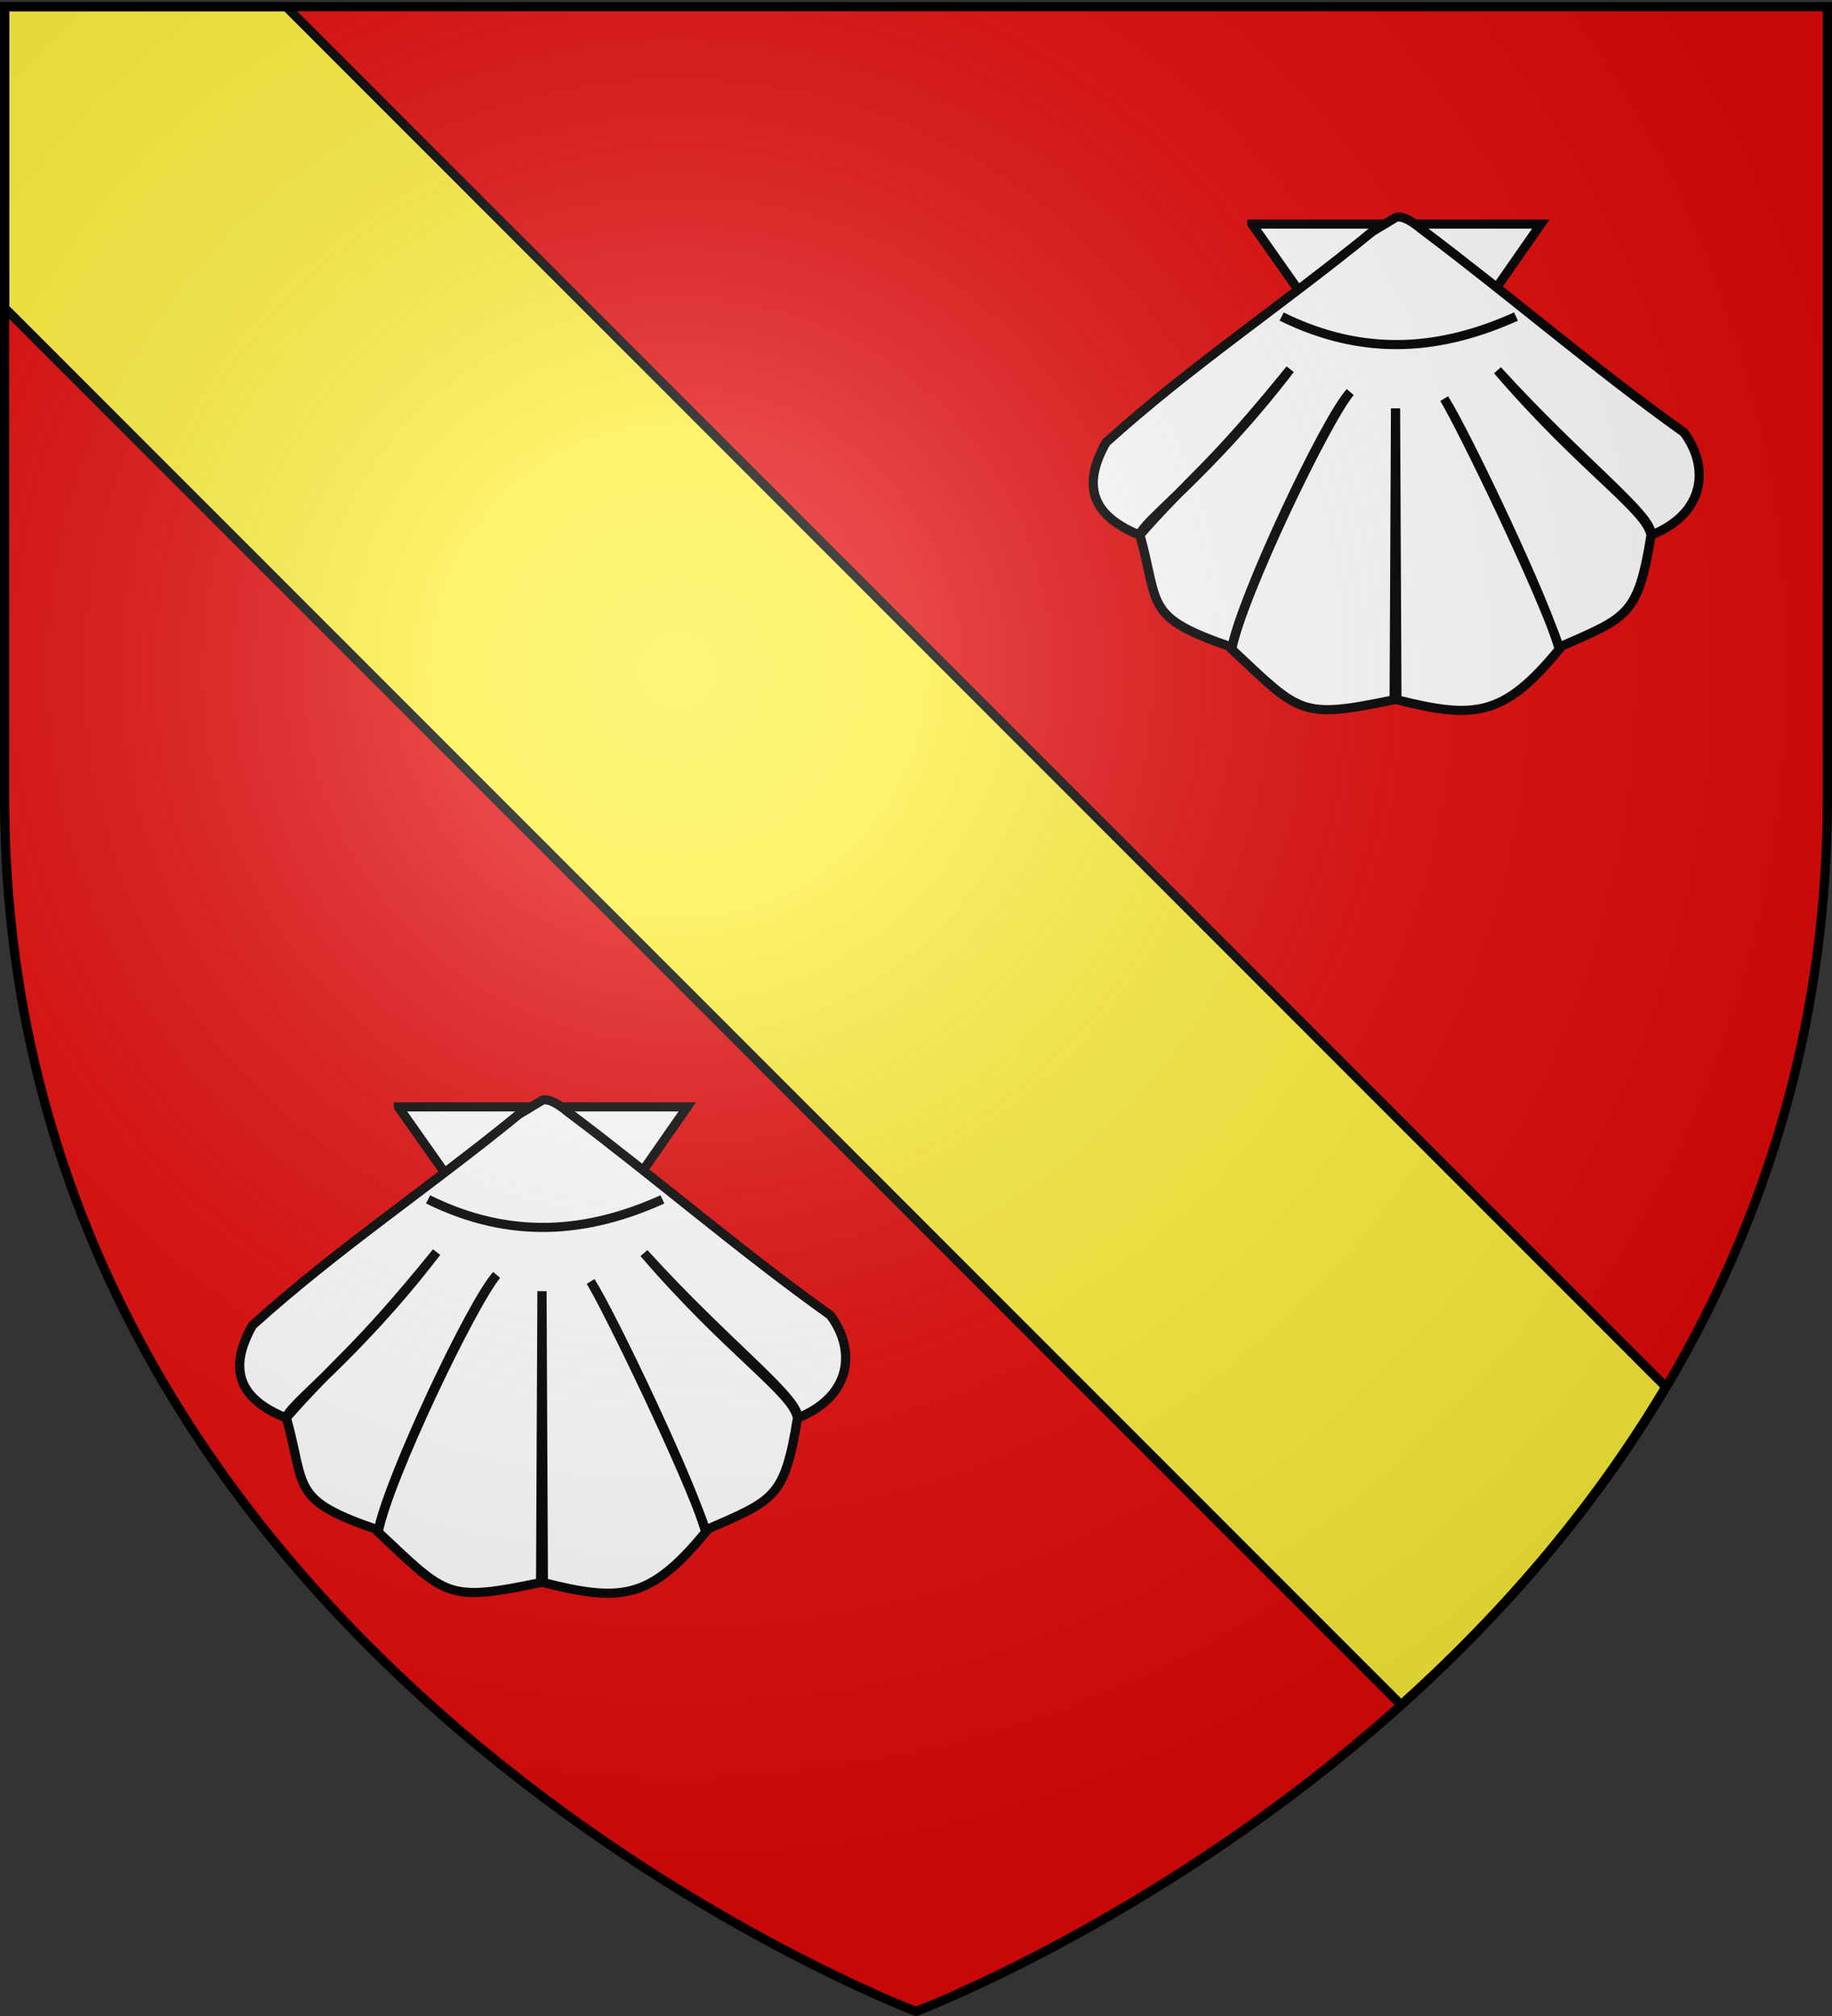 <svg xmlns="http://www.w3.org/2000/svg" xmlns:xlink="http://www.w3.org/1999/xlink" id="svg2" width="600" height="660" version="1.0"><rect width="100%" height="100%" fill="#333333" stroke="none"/><defs id="defs6"><radialGradient xlink:href="#linearGradient2893-1" id="radialGradient3163-24" cx="221.445" cy="226.331" r="300" fx="221.445" fy="226.331" gradientTransform="matrix(1.353 0 0 1.349 -77.63 -85.747)" gradientUnits="userSpaceOnUse"/><radialGradient xlink:href="#linearGradient2955-1" id="radialGradient2616" cx="225.524" cy="218.901" r="300" fx="225.524" fy="218.901" gradientTransform="matrix(-0 2.183 -1.884 -0 615.597 -289.121)" gradientUnits="userSpaceOnUse"/><radialGradient xlink:href="#linearGradient2955" id="radialGradient2871" cx="225.524" cy="218.901" r="300" fx="225.524" fy="218.901" gradientTransform="matrix(0 1.386 -1.323 0 -158.082 -109.54)" gradientUnits="userSpaceOnUse"/><radialGradient xlink:href="#linearGradient2955" id="radialGradient2865" cx="225.524" cy="218.901" r="300" fx="225.524" fy="218.901" gradientTransform="matrix(0 1.749 -1.593 0 551.788 -191.29)" gradientUnits="userSpaceOnUse"/><radialGradient xlink:href="#linearGradient2955" id="radialGradient1911" cx="225.524" cy="218.901" r="300" fx="225.524" fy="218.901" gradientTransform="matrix(-0 2.183 -1.884 -0 615.597 -289.121)" gradientUnits="userSpaceOnUse"/><radialGradient xlink:href="#linearGradient2955" id="radialGradient2961" cx="225.524" cy="218.901" r="300" fx="225.524" fy="218.901" gradientTransform="matrix(-0 2.183 -1.884 -0 615.597 -289.121)" gradientUnits="userSpaceOnUse"/><radialGradient xlink:href="#linearGradient2955" id="radialGradient9533" cx="225.524" cy="218.901" r="300" fx="225.524" fy="218.901" gradientTransform="matrix(-0 2.183 -1.884 -0 615.597 -289.121)" gradientUnits="userSpaceOnUse"/><radialGradient xlink:href="#linearGradient2955-65" id="radialGradient2961-03" cx="225.524" cy="218.901" r="300" fx="225.524" fy="218.901" gradientTransform="matrix(-0 2.183 -1.884 -0 615.597 -289.121)" gradientUnits="userSpaceOnUse"/><radialGradient xlink:href="#linearGradient2955-65" id="radialGradient1911-72" cx="225.524" cy="218.901" r="300" fx="225.524" fy="218.901" gradientTransform="matrix(-0 2.183 -1.884 -0 615.597 -289.121)" gradientUnits="userSpaceOnUse"/><radialGradient xlink:href="#linearGradient2955" id="radialGradient9541" cx="225.524" cy="218.901" r="300" fx="225.524" fy="218.901" gradientTransform="matrix(-0 2.183 -1.884 -0 615.597 -289.121)" gradientUnits="userSpaceOnUse"/><radialGradient xlink:href="#linearGradient2955" id="radialGradient9543" cx="225.524" cy="218.901" r="300" fx="225.524" fy="218.901" gradientTransform="matrix(0 1.749 -1.593 0 551.788 -191.29)" gradientUnits="userSpaceOnUse"/><radialGradient xlink:href="#linearGradient2955" id="radialGradient9545" cx="225.524" cy="218.901" r="300" fx="225.524" fy="218.901" gradientTransform="matrix(0 1.386 -1.323 0 -158.082 -109.54)" gradientUnits="userSpaceOnUse"/><radialGradient xlink:href="#linearGradient2893-4" id="radialGradient9547" cx="221.445" cy="226.331" r="300" fx="221.445" fy="226.331" gradientTransform="matrix(1.353 0 0 1.349 -77.63 -85.747)" gradientUnits="userSpaceOnUse"/><radialGradient xlink:href="#linearGradient2955" id="radialGradient4998" cx="225.524" cy="218.901" r="300" fx="225.524" fy="218.901" gradientTransform="matrix(0 1.386 -1.323 0 -158.082 -109.54)" gradientUnits="userSpaceOnUse"/><radialGradient xlink:href="#linearGradient2955" id="radialGradient4996" cx="225.524" cy="218.901" r="300" fx="225.524" fy="218.901" gradientTransform="matrix(0 1.749 -1.593 0 551.788 -191.29)" gradientUnits="userSpaceOnUse"/><radialGradient xlink:href="#linearGradient2955" id="radialGradient4994" cx="225.524" cy="218.901" r="300" fx="225.524" fy="218.901" gradientTransform="matrix(-0 2.183 -1.884 -0 615.597 -289.121)" gradientUnits="userSpaceOnUse"/><radialGradient xlink:href="#linearGradient2955-65" id="radialGradient2865-36" cx="225.524" cy="218.901" r="300" fx="225.524" fy="218.901" gradientTransform="matrix(0 1.749 -1.593 0 551.788 -191.29)" gradientUnits="userSpaceOnUse"/><radialGradient xlink:href="#linearGradient2955-65" id="radialGradient2871-55" cx="225.524" cy="218.901" r="300" fx="225.524" fy="218.901" gradientTransform="matrix(0 1.386 -1.323 0 -158.082 -109.54)" gradientUnits="userSpaceOnUse"/><radialGradient xlink:href="#linearGradient2955" id="radialGradient4986" cx="225.524" cy="218.901" r="300" fx="225.524" fy="218.901" gradientTransform="matrix(-0 2.183 -1.884 -0 615.597 -289.121)" gradientUnits="userSpaceOnUse"/><radialGradient xlink:href="#linearGradient2955-73" id="radialGradient2961-3" cx="225.524" cy="218.901" r="300" fx="225.524" fy="218.901" gradientTransform="matrix(-0 2.183 -1.884 -0 615.597 -289.121)" gradientUnits="userSpaceOnUse"/><radialGradient xlink:href="#linearGradient2955-73" id="radialGradient1911-96" cx="225.524" cy="218.901" r="300" fx="225.524" fy="218.901" gradientTransform="matrix(-0 2.183 -1.884 -0 615.597 -289.121)" gradientUnits="userSpaceOnUse"/><radialGradient xlink:href="#linearGradient2955-73" id="radialGradient2865-04" cx="225.524" cy="218.901" r="300" fx="225.524" fy="218.901" gradientTransform="matrix(0 1.749 -1.593 0 551.788 -191.29)" gradientUnits="userSpaceOnUse"/><radialGradient xlink:href="#linearGradient2955-73" id="radialGradient2871-2" cx="225.524" cy="218.901" r="300" fx="225.524" fy="218.901" gradientTransform="matrix(0 1.386 -1.323 0 -158.082 -109.54)" gradientUnits="userSpaceOnUse"/><radialGradient xlink:href="#linearGradient2893-5" id="radialGradient3163-33" cx="221.445" cy="226.331" r="300" fx="221.445" fy="226.331" gradientTransform="matrix(1.353 0 0 1.349 -77.63 -85.747)" gradientUnits="userSpaceOnUse"/><radialGradient xlink:href="#linearGradient2955-68" id="radialGradient2961-67" cx="225.524" cy="218.901" r="300" fx="225.524" fy="218.901" gradientTransform="matrix(-0 2.183 -1.884 -0 615.597 -289.121)" gradientUnits="userSpaceOnUse"/><radialGradient xlink:href="#linearGradient2955-68" id="radialGradient1911-7" cx="225.524" cy="218.901" r="300" fx="225.524" fy="218.901" gradientTransform="matrix(-0 2.183 -1.884 -0 615.597 -289.121)" gradientUnits="userSpaceOnUse"/><radialGradient xlink:href="#linearGradient2955-68" id="radialGradient2865-3" cx="225.524" cy="218.901" r="300" fx="225.524" fy="218.901" gradientTransform="matrix(0 1.749 -1.593 0 551.788 -191.29)" gradientUnits="userSpaceOnUse"/><radialGradient xlink:href="#linearGradient2955-68" id="radialGradient2871-10" cx="225.524" cy="218.901" r="300" fx="225.524" fy="218.901" gradientTransform="matrix(0 1.386 -1.323 0 -158.082 -109.54)" gradientUnits="userSpaceOnUse"/><radialGradient xlink:href="#linearGradient2893-77" id="radialGradient3163-23" cx="221.445" cy="226.331" r="300" fx="221.445" fy="226.331" gradientTransform="matrix(1.353 0 0 1.349 -77.63 -85.747)" gradientUnits="userSpaceOnUse"/><radialGradient xlink:href="#linearGradient2955-7" id="radialGradient2961-6" cx="225.524" cy="218.901" r="300" fx="225.524" fy="218.901" gradientTransform="matrix(-0 2.183 -1.884 -0 615.597 -289.121)" gradientUnits="userSpaceOnUse"/><radialGradient xlink:href="#linearGradient2955-7" id="radialGradient1911-0" cx="225.524" cy="218.901" r="300" fx="225.524" fy="218.901" gradientTransform="matrix(-0 2.183 -1.884 -0 615.597 -289.121)" gradientUnits="userSpaceOnUse"/><radialGradient xlink:href="#linearGradient2955-7" id="radialGradient2865-0" cx="225.524" cy="218.901" r="300" fx="225.524" fy="218.901" gradientTransform="matrix(0 1.749 -1.593 0 551.788 -191.29)" gradientUnits="userSpaceOnUse"/><radialGradient xlink:href="#linearGradient7361" id="radialGradient7367" cx="981.26" cy="1239.633" r="341.654" fx="981.26" fy="1239.633" gradientTransform="matrix(1 0 0 1.219 0 -275.717)" gradientUnits="userSpaceOnUse"/><radialGradient xlink:href="#linearGradient2955-7" id="radialGradient2871-6" cx="225.524" cy="218.901" r="300" fx="225.524" fy="218.901" gradientTransform="matrix(0 1.386 -1.323 0 -158.082 -109.54)" gradientUnits="userSpaceOnUse"/><radialGradient xlink:href="#linearGradient2893-42" id="radialGradient3163-1" cx="221.445" cy="226.331" r="300" fx="221.445" fy="226.331" gradientTransform="matrix(1.353 0 0 1.349 -77.63 -85.747)" gradientUnits="userSpaceOnUse"/><radialGradient xlink:href="#linearGradient2893-4" id="radialGradient3163-2" cx="221.445" cy="226.331" r="300" fx="221.445" fy="226.331" gradientTransform="matrix(1.353 0 0 1.349 -77.63 -85.747)" gradientUnits="userSpaceOnUse"/><radialGradient xlink:href="#linearGradient2955-7" id="radialGradient6397" cx="225.524" cy="218.901" r="300" fx="225.524" fy="218.901" gradientTransform="matrix(0 1.386 -1.323 0 -158.082 -109.54)" gradientUnits="userSpaceOnUse"/><radialGradient xlink:href="#linearGradient2893-45" id="radialGradient8686" cx="221.445" cy="226.331" r="300" fx="221.445" fy="226.331" gradientTransform="matrix(1.353 0 0 1.349 -77.63 -85.747)" gradientUnits="userSpaceOnUse"/><radialGradient xlink:href="#linearGradient2955-7" id="radialGradient6395" cx="225.524" cy="218.901" r="300" fx="225.524" fy="218.901" gradientTransform="matrix(0 1.749 -1.593 0 551.788 -191.29)" gradientUnits="userSpaceOnUse"/><radialGradient xlink:href="#linearGradient2893-45" id="radialGradient3163-5" cx="221.445" cy="226.331" r="300" fx="221.445" fy="226.331" gradientTransform="matrix(1.353 0 0 1.349 -77.63 -85.747)" gradientUnits="userSpaceOnUse"/><radialGradient xlink:href="#linearGradient2955-6" id="radialGradient2871-0" cx="225.524" cy="218.901" r="300" fx="225.524" fy="218.901" gradientTransform="matrix(0 1.386 -1.323 0 -158.082 -109.54)" gradientUnits="userSpaceOnUse"/><radialGradient xlink:href="#linearGradient2955-6" id="radialGradient2865-5" cx="225.524" cy="218.901" r="300" fx="225.524" fy="218.901" gradientTransform="matrix(0 1.749 -1.593 0 551.788 -191.29)" gradientUnits="userSpaceOnUse"/><radialGradient xlink:href="#linearGradient2955-6" id="radialGradient1911-1" cx="225.524" cy="218.901" r="300" fx="225.524" fy="218.901" gradientTransform="matrix(-0 2.183 -1.884 -0 615.597 -289.121)" gradientUnits="userSpaceOnUse"/><radialGradient xlink:href="#linearGradient2955-7" id="radialGradient6393" cx="225.524" cy="218.901" r="300" fx="225.524" fy="218.901" gradientTransform="matrix(-0 2.183 -1.884 -0 615.597 -289.121)" gradientUnits="userSpaceOnUse"/><radialGradient xlink:href="#linearGradient2955-7" id="radialGradient6385" cx="225.524" cy="218.901" r="300" fx="225.524" fy="218.901" gradientTransform="matrix(-0 2.183 -1.884 -0 615.597 -289.121)" gradientUnits="userSpaceOnUse"/><radialGradient xlink:href="#linearGradient2955-6" id="radialGradient2961-7" cx="225.524" cy="218.901" r="300" fx="225.524" fy="218.901" gradientTransform="matrix(-0 2.183 -1.884 -0 615.597 -289.121)" gradientUnits="userSpaceOnUse"/><radialGradient xlink:href="#linearGradient2955-7" id="radialGradient6447" cx="225.524" cy="218.901" r="300" fx="225.524" fy="218.901" gradientTransform="matrix(-0 2.183 -1.884 -0 615.597 -289.121)" gradientUnits="userSpaceOnUse"/><radialGradient xlink:href="#linearGradient2955-7" id="radialGradient6439" cx="225.524" cy="218.901" r="300" fx="225.524" fy="218.901" gradientTransform="matrix(-0 2.183 -1.884 -0 615.597 -289.121)" gradientUnits="userSpaceOnUse"/><radialGradient xlink:href="#linearGradient2955-7" id="radialGradient6437" cx="225.524" cy="218.901" r="300" fx="225.524" fy="218.901" gradientTransform="matrix(0 1.749 -1.593 0 551.788 -191.29)" gradientUnits="userSpaceOnUse"/><radialGradient xlink:href="#linearGradient2955-7" id="radialGradient6435" cx="225.524" cy="218.901" r="300" fx="225.524" fy="218.901" gradientTransform="matrix(0 1.386 -1.323 0 -158.082 -109.54)" gradientUnits="userSpaceOnUse"/><radialGradient xlink:href="#linearGradient2955-1" id="radialGradient2961-0" cx="225.524" cy="218.901" r="300" fx="225.524" fy="218.901" gradientTransform="matrix(-0 2.183 -1.884 -0 615.597 -289.121)" gradientUnits="userSpaceOnUse"/><radialGradient xlink:href="#linearGradient2955-1" id="radialGradient1911-9" cx="225.524" cy="218.901" r="300" fx="225.524" fy="218.901" gradientTransform="matrix(-0 2.183 -1.884 -0 615.597 -289.121)" gradientUnits="userSpaceOnUse"/><radialGradient xlink:href="#linearGradient2955-1" id="radialGradient2865-7" cx="225.524" cy="218.901" r="300" fx="225.524" fy="218.901" gradientTransform="matrix(0 1.749 -1.593 0 551.788 -191.29)" gradientUnits="userSpaceOnUse"/><radialGradient xlink:href="#linearGradient2955-1" id="radialGradient2871-5" cx="225.524" cy="218.901" r="300" fx="225.524" fy="218.901" gradientTransform="matrix(0 1.386 -1.323 0 -158.082 -109.54)" gradientUnits="userSpaceOnUse"/><radialGradient xlink:href="#linearGradient2893-8" id="radialGradient3163-3" cx="221.445" cy="226.331" r="300" fx="221.445" fy="226.331" gradientTransform="matrix(1.353 0 0 1.349 -77.63 -85.747)" gradientUnits="userSpaceOnUse"/><radialGradient xlink:href="#linearGradient2955-1" id="radialGradient2258" cx="225.524" cy="218.901" r="300" fx="225.524" fy="218.901" gradientTransform="matrix(-0 2.183 -1.884 -0 615.597 -289.121)" gradientUnits="userSpaceOnUse"/><radialGradient xlink:href="#linearGradient2955-1" id="radialGradient2266" cx="225.524" cy="218.901" r="300" fx="225.524" fy="218.901" gradientTransform="matrix(-0 2.183 -1.884 -0 615.597 -289.121)" gradientUnits="userSpaceOnUse"/><radialGradient xlink:href="#linearGradient2955-1" id="radialGradient2268" cx="225.524" cy="218.901" r="300" fx="225.524" fy="218.901" gradientTransform="matrix(0 1.749 -1.593 0 551.788 -191.29)" gradientUnits="userSpaceOnUse"/><radialGradient xlink:href="#linearGradient2955-1" id="radialGradient2270" cx="225.524" cy="218.901" r="300" fx="225.524" fy="218.901" gradientTransform="matrix(0 1.386 -1.323 0 -158.082 -109.54)" gradientUnits="userSpaceOnUse"/><radialGradient xlink:href="#linearGradient2893" id="radialGradient3163" cx="221.445" cy="226.331" r="300" fx="221.445" fy="226.331" gradientTransform="matrix(1.353 0 0 1.349 -77.63 -85.747)" gradientUnits="userSpaceOnUse"/><radialGradient xlink:href="#linearGradient2955-3" id="radialGradient2961-4" cx="225.524" cy="218.901" r="300" fx="225.524" fy="218.901" gradientTransform="matrix(-0 2.183 -1.884 -0 615.597 -289.121)" gradientUnits="userSpaceOnUse"/><radialGradient xlink:href="#linearGradient2893-8" id="radialGradient2630" cx="221.445" cy="226.331" r="300" fx="221.445" fy="226.331" gradientTransform="matrix(1.353 0 0 1.349 -77.63 -85.747)" gradientUnits="userSpaceOnUse"/><radialGradient xlink:href="#linearGradient2955-1" id="radialGradient2628" cx="225.524" cy="218.901" r="300" fx="225.524" fy="218.901" gradientTransform="matrix(0 1.386 -1.323 0 -158.082 -109.54)" gradientUnits="userSpaceOnUse"/><radialGradient xlink:href="#linearGradient2955-3" id="radialGradient1911-15" cx="225.524" cy="218.901" r="300" fx="225.524" fy="218.901" gradientTransform="matrix(-0 2.183 -1.884 -0 615.597 -289.121)" gradientUnits="userSpaceOnUse"/><radialGradient xlink:href="#linearGradient2955-3" id="radialGradient2865-59" cx="225.524" cy="218.901" r="300" fx="225.524" fy="218.901" gradientTransform="matrix(0 1.749 -1.593 0 551.788 -191.29)" gradientUnits="userSpaceOnUse"/><radialGradient xlink:href="#linearGradient2955-3" id="radialGradient2871-1" cx="225.524" cy="218.901" r="300" fx="225.524" fy="218.901" gradientTransform="matrix(0 1.386 -1.323 0 -158.082 -109.54)" gradientUnits="userSpaceOnUse"/><radialGradient xlink:href="#linearGradient2893-2" id="radialGradient3163-7" cx="221.445" cy="226.331" r="300" fx="221.445" fy="226.331" gradientTransform="matrix(1.353 0 0 1.349 -77.63 -85.747)" gradientUnits="userSpaceOnUse"/><radialGradient xlink:href="#linearGradient2955-1" id="radialGradient2626" cx="225.524" cy="218.901" r="300" fx="225.524" fy="218.901" gradientTransform="matrix(0 1.749 -1.593 0 551.788 -191.29)" gradientUnits="userSpaceOnUse"/><radialGradient xlink:href="#linearGradient2893-2" id="radialGradient8686-0" cx="221.445" cy="226.331" r="300" fx="221.445" fy="226.331" gradientTransform="matrix(1.353 0 0 1.349 -77.63 -85.747)" gradientUnits="userSpaceOnUse"/><radialGradient xlink:href="#linearGradient2955-1" id="radialGradient2624" cx="225.524" cy="218.901" r="300" fx="225.524" fy="218.901" gradientTransform="matrix(-0 2.183 -1.884 -0 615.597 -289.121)" gradientUnits="userSpaceOnUse"/><linearGradient id="linearGradient2893"><stop id="stop2895" offset="0" style="stop-color:white;stop-opacity:.314"/><stop id="stop2897" offset=".19" style="stop-color:white;stop-opacity:.251"/><stop id="stop2901" offset=".6" style="stop-color:#6b6b6b;stop-opacity:.125"/><stop id="stop2899" offset="1" style="stop-color:black;stop-opacity:.125"/></linearGradient><linearGradient id="linearGradient9517"><stop id="stop9519" offset="0" style="stop-color:white;stop-opacity:1"/><stop id="stop9521" offset=".229" style="stop-color:white;stop-opacity:1"/><stop id="stop9523" offset="1" style="stop-color:black;stop-opacity:1"/></linearGradient><linearGradient id="linearGradient9525"><stop id="stop9527" offset="0" style="stop-color:#fd0000;stop-opacity:1"/><stop id="stop9529" offset=".5" style="stop-color:#e77275;stop-opacity:.659"/><stop id="stop9531" offset="1" style="stop-color:black;stop-opacity:.323"/></linearGradient><linearGradient id="linearGradient2893-4"><stop id="stop2895-6" offset="0" style="stop-color:white;stop-opacity:.314"/><stop id="stop2897-2" offset=".19" style="stop-color:white;stop-opacity:.251"/><stop id="stop2901-3" offset=".6" style="stop-color:#6b6b6b;stop-opacity:.125"/><stop id="stop2899-4" offset="1" style="stop-color:black;stop-opacity:.125"/></linearGradient><linearGradient id="linearGradient2955-6"><stop id="stop2867-9" offset="0" style="stop-color:#fd0000;stop-opacity:1"/><stop id="stop2873-0" offset=".5" style="stop-color:#e77275;stop-opacity:.659"/><stop id="stop2959-5" offset="1" style="stop-color:black;stop-opacity:.323"/></linearGradient><linearGradient id="linearGradient2885-9"><stop id="stop2887-9" offset="0" style="stop-color:white;stop-opacity:1"/><stop id="stop2891-7" offset=".229" style="stop-color:white;stop-opacity:1"/><stop id="stop2889-9" offset="1" style="stop-color:black;stop-opacity:1"/></linearGradient><linearGradient id="linearGradient11623"><stop id="stop11625" offset="0" style="stop-color:white;stop-opacity:.314"/><stop id="stop11627" offset=".19" style="stop-color:white;stop-opacity:.251"/><stop id="stop11629" offset=".6" style="stop-color:#6b6b6b;stop-opacity:.125"/><stop id="stop11631" offset="1" style="stop-color:black;stop-opacity:.125"/></linearGradient><linearGradient id="linearGradient6377"><stop id="stop6379" offset="0" style="stop-color:#fd0000;stop-opacity:1"/><stop id="stop6381" offset=".5" style="stop-color:#e77275;stop-opacity:.659"/><stop id="stop6383" offset="1" style="stop-color:black;stop-opacity:.323"/></linearGradient><linearGradient id="linearGradient6369"><stop id="stop6371" offset="0" style="stop-color:white;stop-opacity:1"/><stop id="stop6373" offset=".229" style="stop-color:white;stop-opacity:1"/><stop id="stop6375" offset="1" style="stop-color:black;stop-opacity:1"/></linearGradient><linearGradient id="linearGradient6359"><stop id="stop6361" offset="0" style="stop-color:white;stop-opacity:.314"/><stop id="stop6363" offset=".19" style="stop-color:white;stop-opacity:.251"/><stop id="stop6365" offset=".6" style="stop-color:#6b6b6b;stop-opacity:.125"/><stop id="stop6367" offset="1" style="stop-color:black;stop-opacity:.125"/></linearGradient><linearGradient id="linearGradient6465"><stop id="stop6467" offset="0" style="stop-color:white;stop-opacity:.314"/><stop id="stop6469" offset=".19" style="stop-color:white;stop-opacity:.251"/><stop id="stop6471" offset=".6" style="stop-color:#6b6b6b;stop-opacity:.125"/><stop id="stop6473" offset="1" style="stop-color:black;stop-opacity:.125"/></linearGradient><linearGradient id="linearGradient6457"><stop id="stop6459" offset="0" style="stop-color:white;stop-opacity:1"/><stop id="stop6461" offset=".229" style="stop-color:white;stop-opacity:1"/><stop id="stop6463" offset="1" style="stop-color:black;stop-opacity:1"/></linearGradient><linearGradient id="linearGradient6449"><stop id="stop6451" offset="0" style="stop-color:#fd0000;stop-opacity:1"/><stop id="stop6453" offset=".5" style="stop-color:#e77275;stop-opacity:.659"/><stop id="stop6455" offset="1" style="stop-color:black;stop-opacity:.323"/></linearGradient><linearGradient id="linearGradient2885-99"><stop id="stop2887-70" offset="0" style="stop-color:white;stop-opacity:1"/><stop id="stop2891-39" offset=".229" style="stop-color:white;stop-opacity:1"/><stop id="stop2889-8" offset="1" style="stop-color:black;stop-opacity:1"/></linearGradient><linearGradient id="linearGradient2955-65"><stop id="stop2867-7" offset="0" style="stop-color:#fd0000;stop-opacity:1"/><stop id="stop2873-6" offset=".5" style="stop-color:#e77275;stop-opacity:.659"/><stop id="stop2959-27" offset="1" style="stop-color:black;stop-opacity:.323"/></linearGradient><linearGradient id="linearGradient2893-1"><stop id="stop2895-9" offset="0" style="stop-color:white;stop-opacity:.314"/><stop id="stop2897-31" offset=".19" style="stop-color:white;stop-opacity:.251"/><stop id="stop2901-14" offset=".6" style="stop-color:#6b6b6b;stop-opacity:.125"/><stop id="stop2899-95" offset="1" style="stop-color:black;stop-opacity:.125"/></linearGradient><linearGradient id="linearGradient2885-90"><stop id="stop2887-93" offset="0" style="stop-color:white;stop-opacity:1"/><stop id="stop2891-4" offset=".229" style="stop-color:white;stop-opacity:1"/><stop id="stop2889-0" offset="1" style="stop-color:black;stop-opacity:1"/></linearGradient><linearGradient id="linearGradient2893-8"><stop id="stop2895-71" offset="0" style="stop-color:white;stop-opacity:.314"/><stop id="stop2897-5" offset=".19" style="stop-color:white;stop-opacity:.251"/><stop id="stop2901-58" offset=".6" style="stop-color:#6b6b6b;stop-opacity:.125"/><stop id="stop2899-5" offset="1" style="stop-color:black;stop-opacity:.125"/></linearGradient><linearGradient id="linearGradient2885-6"><stop id="stop2887-7" offset="0" style="stop-color:white;stop-opacity:1"/><stop id="stop2891-9" offset=".229" style="stop-color:white;stop-opacity:1"/><stop id="stop2889-4" offset="1" style="stop-color:black;stop-opacity:1"/></linearGradient><linearGradient id="linearGradient2955-1"><stop id="stop2867-6" offset="0" style="stop-color:#fd0000;stop-opacity:1"/><stop id="stop2873-1" offset=".5" style="stop-color:#e77275;stop-opacity:.659"/><stop id="stop2959-2" offset="1" style="stop-color:black;stop-opacity:.323"/></linearGradient><linearGradient id="linearGradient2955-7"><stop id="stop2867-5" offset="0" style="stop-color:#fd0000;stop-opacity:1"/><stop id="stop2873-7" offset=".5" style="stop-color:#e77275;stop-opacity:.659"/><stop id="stop2959-50" offset="1" style="stop-color:black;stop-opacity:.323"/></linearGradient><linearGradient id="linearGradient4978"><stop id="stop4980" offset="0" style="stop-color:#fd0000;stop-opacity:1"/><stop id="stop4982" offset=".5" style="stop-color:#e77275;stop-opacity:.659"/><stop id="stop4984" offset="1" style="stop-color:black;stop-opacity:.323"/></linearGradient><linearGradient id="linearGradient4970"><stop id="stop4972" offset="0" style="stop-color:white;stop-opacity:1"/><stop id="stop4974" offset=".229" style="stop-color:white;stop-opacity:1"/><stop id="stop4976" offset="1" style="stop-color:black;stop-opacity:1"/></linearGradient><linearGradient id="linearGradient4960"><stop id="stop4962" offset="0" style="stop-color:white;stop-opacity:.314"/><stop id="stop4964" offset=".19" style="stop-color:white;stop-opacity:.251"/><stop id="stop4966" offset=".6" style="stop-color:#6b6b6b;stop-opacity:.125"/><stop id="stop4968" offset="1" style="stop-color:black;stop-opacity:.125"/></linearGradient><linearGradient id="linearGradient2893-5"><stop id="stop2895-73" offset="0" style="stop-color:white;stop-opacity:.314"/><stop id="stop2897-4" offset=".19" style="stop-color:white;stop-opacity:.251"/><stop id="stop2901-30" offset=".6" style="stop-color:#6b6b6b;stop-opacity:.125"/><stop id="stop2899-487" offset="1" style="stop-color:black;stop-opacity:.125"/></linearGradient><linearGradient id="linearGradient2232"><stop id="stop2234" offset="0" style="stop-color:#fff;stop-opacity:.314"/><stop id="stop2236" offset=".19" style="stop-color:#fff;stop-opacity:.251"/><stop id="stop2238" offset=".6" style="stop-color:#6b6b6b;stop-opacity:.125"/><stop id="stop2240" offset="1" style="stop-color:#000;stop-opacity:.125"/></linearGradient><linearGradient id="linearGradient2242"><stop id="stop2244" offset="0" style="stop-color:#fff;stop-opacity:1"/><stop id="stop2246" offset=".229" style="stop-color:#fff;stop-opacity:1"/><stop id="stop2248" offset="1" style="stop-color:#000;stop-opacity:1"/></linearGradient><linearGradient id="linearGradient2250"><stop id="stop2252" offset="0" style="stop-color:#fd0000;stop-opacity:1"/><stop id="stop2254" offset=".5" style="stop-color:#e77275;stop-opacity:.659"/><stop id="stop2256" offset="1" style="stop-color:#000;stop-opacity:.323"/></linearGradient><linearGradient id="linearGradient6170"><stop id="stop6172" offset="0" style="stop-color:#040911;stop-opacity:1"/><stop id="stop6174" offset="1" style="stop-color:#214478;stop-opacity:1"/></linearGradient><linearGradient id="linearGradient7361"><stop id="stop7363" offset="0" style="stop-color:#fff;stop-opacity:.399"/><stop id="stop7365" offset="1" style="stop-color:#fff;stop-opacity:0"/></linearGradient><linearGradient id="linearGradient2885-5"><stop id="stop2887-95" offset="0" style="stop-color:white;stop-opacity:1"/><stop id="stop2891-3" offset=".229" style="stop-color:white;stop-opacity:1"/><stop id="stop2889-2" offset="1" style="stop-color:black;stop-opacity:1"/></linearGradient><linearGradient id="linearGradient2893-7"><stop id="stop2895-7" offset="0" style="stop-color:white;stop-opacity:.314"/><stop id="stop2897-3" offset=".19" style="stop-color:white;stop-opacity:.251"/><stop id="stop2901-1" offset=".6" style="stop-color:#6b6b6b;stop-opacity:.125"/><stop id="stop2899-7" offset="1" style="stop-color:black;stop-opacity:.125"/></linearGradient><linearGradient id="linearGradient2955-73"><stop id="stop2867-97" offset="0" style="stop-color:#fd0000;stop-opacity:1"/><stop id="stop2873-79" offset=".5" style="stop-color:#e77275;stop-opacity:.659"/><stop id="stop2959-53" offset="1" style="stop-color:black;stop-opacity:.323"/></linearGradient><linearGradient id="linearGradient11623-7"><stop id="stop11625-7" offset="0" style="stop-color:white;stop-opacity:.314"/><stop id="stop11627-2" offset=".19" style="stop-color:white;stop-opacity:.251"/><stop id="stop11629-4" offset=".6" style="stop-color:#6b6b6b;stop-opacity:.125"/><stop id="stop11631-2" offset="1" style="stop-color:black;stop-opacity:.125"/></linearGradient><linearGradient id="linearGradient2885-4"><stop id="stop2887-3" offset="0" style="stop-color:white;stop-opacity:1"/><stop id="stop2891-5" offset=".229" style="stop-color:white;stop-opacity:1"/><stop id="stop2889-7" offset="1" style="stop-color:black;stop-opacity:1"/></linearGradient><linearGradient id="linearGradient2955-3"><stop id="stop2867-4" offset="0" style="stop-color:#fd0000;stop-opacity:1"/><stop id="stop2873-4" offset=".5" style="stop-color:#e77275;stop-opacity:.659"/><stop id="stop2959-4" offset="1" style="stop-color:black;stop-opacity:.323"/></linearGradient><linearGradient id="linearGradient2893-42"><stop id="stop2895-67" offset="0" style="stop-color:#fff;stop-opacity:.314"/><stop id="stop2897-9" offset=".19" style="stop-color:#fff;stop-opacity:.251"/><stop id="stop2901-5" offset=".6" style="stop-color:#6b6b6b;stop-opacity:.125"/><stop id="stop2899-9" offset="1" style="stop-color:#000;stop-opacity:.125"/></linearGradient><linearGradient id="linearGradient2893-27"><stop id="stop2895-37" offset="0" style="stop-color:white;stop-opacity:.314"/><stop id="stop2897-90" offset=".19" style="stop-color:white;stop-opacity:.251"/><stop id="stop2901-2" offset=".6" style="stop-color:#6b6b6b;stop-opacity:.125"/><stop id="stop2899-3" offset="1" style="stop-color:black;stop-opacity:.125"/></linearGradient><linearGradient id="linearGradient2893-45"><stop id="stop2895-2" offset="0" style="stop-color:white;stop-opacity:.314"/><stop id="stop2897-30" offset=".19" style="stop-color:white;stop-opacity:.251"/><stop id="stop2901-6" offset=".6" style="stop-color:#6b6b6b;stop-opacity:.125"/><stop id="stop2899-47" offset="1" style="stop-color:black;stop-opacity:.125"/></linearGradient><linearGradient id="linearGradient2955"><stop id="stop2867" offset="0" style="stop-color:#fd0000;stop-opacity:1"/><stop id="stop2873" offset=".5" style="stop-color:#e77275;stop-opacity:.659"/><stop id="stop2959" offset="1" style="stop-color:black;stop-opacity:.323"/></linearGradient><linearGradient id="linearGradient8676"><stop id="stop8678" offset="0" style="stop-color:white;stop-opacity:.314"/><stop id="stop8680" offset=".19" style="stop-color:white;stop-opacity:.251"/><stop id="stop8682" offset=".6" style="stop-color:#6b6b6b;stop-opacity:.125"/><stop id="stop8684" offset="1" style="stop-color:black;stop-opacity:.125"/></linearGradient><linearGradient id="linearGradient2885"><stop id="stop2887" offset="0" style="stop-color:white;stop-opacity:1"/><stop id="stop2891" offset=".229" style="stop-color:white;stop-opacity:1"/><stop id="stop2889" offset="1" style="stop-color:black;stop-opacity:1"/></linearGradient><linearGradient id="linearGradient2683"><stop id="stop2685" offset="0" style="stop-color:white;stop-opacity:.314"/><stop id="stop2687" offset=".19" style="stop-color:white;stop-opacity:.251"/><stop id="stop2689" offset=".6" style="stop-color:#6b6b6b;stop-opacity:.125"/><stop id="stop2691" offset="1" style="stop-color:black;stop-opacity:.125"/></linearGradient><linearGradient id="linearGradient9507"><stop id="stop9509" offset="0" style="stop-color:white;stop-opacity:.314"/><stop id="stop9511" offset=".19" style="stop-color:white;stop-opacity:.251"/><stop id="stop9513" offset=".6" style="stop-color:#6b6b6b;stop-opacity:.125"/><stop id="stop9515" offset="1" style="stop-color:black;stop-opacity:.125"/></linearGradient><linearGradient id="linearGradient2893-77"><stop id="stop2895-32" offset="0" style="stop-color:white;stop-opacity:.314"/><stop id="stop2897-56" offset=".19" style="stop-color:white;stop-opacity:.251"/><stop id="stop2901-34" offset=".6" style="stop-color:#6b6b6b;stop-opacity:.125"/><stop id="stop2899-0" offset="1" style="stop-color:black;stop-opacity:.125"/></linearGradient><linearGradient id="linearGradient8676-5"><stop id="stop8678-1" offset="0" style="stop-color:white;stop-opacity:.314"/><stop id="stop8680-1" offset=".19" style="stop-color:white;stop-opacity:.251"/><stop id="stop8682-0" offset=".6" style="stop-color:#6b6b6b;stop-opacity:.125"/><stop id="stop8684-7" offset="1" style="stop-color:black;stop-opacity:.125"/></linearGradient><linearGradient id="linearGradient2885-60"><stop id="stop2887-4" offset="0" style="stop-color:white;stop-opacity:1"/><stop id="stop2891-0" offset=".229" style="stop-color:white;stop-opacity:1"/><stop id="stop2889-5" offset="1" style="stop-color:black;stop-opacity:1"/></linearGradient><linearGradient id="linearGradient2893-2"><stop id="stop2895-3" offset="0" style="stop-color:white;stop-opacity:.314"/><stop id="stop2897-0" offset=".19" style="stop-color:white;stop-opacity:.251"/><stop id="stop2901-60" offset=".6" style="stop-color:#6b6b6b;stop-opacity:.125"/><stop id="stop2899-48" offset="1" style="stop-color:black;stop-opacity:.125"/></linearGradient><linearGradient id="linearGradient2955-68"><stop id="stop2867-53" offset="0" style="stop-color:#fd0000;stop-opacity:1"/><stop id="stop2873-76" offset=".5" style="stop-color:#e77275;stop-opacity:.659"/><stop id="stop2959-8" offset="1" style="stop-color:black;stop-opacity:.323"/></linearGradient><linearGradient id="linearGradient2590"><stop id="stop2592" offset="0" style="stop-color:#fff;stop-opacity:.314"/><stop id="stop2594" offset=".19" style="stop-color:#fff;stop-opacity:.251"/><stop id="stop2596" offset=".6" style="stop-color:#6b6b6b;stop-opacity:.125"/><stop id="stop2598" offset="1" style="stop-color:#000;stop-opacity:.125"/></linearGradient><linearGradient id="linearGradient2600"><stop id="stop2602" offset="0" style="stop-color:#fff;stop-opacity:1"/><stop id="stop2604" offset=".229" style="stop-color:#fff;stop-opacity:1"/><stop id="stop2606" offset="1" style="stop-color:#000;stop-opacity:1"/></linearGradient><linearGradient id="linearGradient2608"><stop id="stop2610" offset="0" style="stop-color:#fd0000;stop-opacity:1"/><stop id="stop2612" offset=".5" style="stop-color:#e77275;stop-opacity:.659"/><stop id="stop2614" offset="1" style="stop-color:#000;stop-opacity:.323"/></linearGradient><pattern xlink:href="#pattern9902" id="pattern9961" patternTransform="translate(1455.798 -99.233)"/><pattern xlink:href="#pattern9749-3" id="pattern9902-9" patternTransform="translate(706.076 -110.317)"/><pattern xlink:href="#pattern9749-3" id="pattern9904-3" patternTransform="translate(706.076 -110.317)"/><pattern xlink:href="#pattern9749-3" id="pattern9906-7" patternTransform="translate(706.076 -110.317)"/><pattern xlink:href="#pattern9902-9" id="pattern9961-0" patternTransform="translate(1455.798 -99.233)"/><pattern xlink:href="#pattern9904-3" id="pattern9963-0" patternTransform="translate(1455.798 -99.233)"/><pattern xlink:href="#pattern9906-7" id="pattern9965-6" patternTransform="translate(1455.798 -99.233)"/><pattern xlink:href="#pattern9965-6" id="pattern10012-6" patternTransform="translate(706.076 -110.317)"/><pattern xlink:href="#pattern9963-0" id="pattern10016-2" patternTransform="translate(706.076 -110.317)"/><pattern xlink:href="#pattern9961-0" id="pattern10019-5" patternTransform="translate(706.076 -110.317)"/><pattern xlink:href="#pattern10012-6" id="pattern10121-8" patternTransform="translate(706.905 -109.487)"/><pattern xlink:href="#pattern10016-2" id="pattern10125-6" patternTransform="translate(706.076 -110.317)"/><pattern xlink:href="#pattern10019-5" id="pattern10128-1" patternTransform="translate(706.076 -110.317)"/><pattern xlink:href="#pattern9749-3" id="pattern2488-4" patternTransform="translate(676.602 -96.92)"/><pattern xlink:href="#pattern9749" id="pattern2488" patternTransform="translate(676.602 -96.92)"/><pattern xlink:href="#pattern10019" id="pattern10128" patternTransform="translate(706.076 -110.317)"/><pattern xlink:href="#pattern10016" id="pattern10125" patternTransform="translate(706.076 -110.317)"/><pattern xlink:href="#pattern10012" id="pattern10121" patternTransform="translate(706.905 -109.487)"/><pattern xlink:href="#pattern9961" id="pattern10019" patternTransform="translate(706.076 -110.317)"/><pattern xlink:href="#pattern9963" id="pattern10016" patternTransform="translate(706.076 -110.317)"/><pattern id="pattern9749" width="63.433" height="32.822" patternTransform="translate(706.076 -110.317)" patternUnits="userSpaceOnUse"><path id="path9746" d="M1 16.188V1m45.974 15.188v15.634H15.96V16.188M31.467 1v15.188M1 31.822h61.433M1 16.188h61.433" style="fill:none;fill-opacity:1;fill-rule:evenodd;stroke:#000;stroke-width:2;stroke-linecap:square;stroke-linejoin:miter;stroke-miterlimit:4;stroke-dasharray:none;stroke-opacity:1;display:inline"/></pattern><pattern xlink:href="#pattern9965" id="pattern10012" patternTransform="translate(706.076 -110.317)"/><pattern xlink:href="#pattern9906" id="pattern9965" patternTransform="translate(1455.798 -99.233)"/><pattern xlink:href="#pattern9904" id="pattern9963" patternTransform="translate(1455.798 -99.233)"/><pattern id="pattern9749-3" width="63.433" height="32.822" patternTransform="translate(706.076 -110.317)" patternUnits="userSpaceOnUse"><path id="path9746-9" d="M1 16.188V1m45.974 15.188v15.634H15.96V16.188M31.467 1v15.188M1 31.822h61.433M1 16.188h61.433" style="fill:none;fill-opacity:1;fill-rule:evenodd;stroke:#000;stroke-width:2;stroke-linecap:square;stroke-linejoin:miter;stroke-miterlimit:4;stroke-dasharray:none;stroke-opacity:1;display:inline"/></pattern><pattern xlink:href="#pattern9749" id="pattern9906" patternTransform="translate(706.076 -110.317)"/><pattern xlink:href="#pattern9749" id="pattern9904" patternTransform="translate(706.076 -110.317)"/><pattern xlink:href="#pattern9749" id="pattern9902" patternTransform="translate(706.076 -110.317)"/><circle id="wolke-18" cx="2160" cy="5895" r="180"/><circle id="wolke-2" cx="1980" cy="6165" r="284"/><circle id="wolke-4" cx="2880" cy="5985" r="360"/><circle id="wolke-1" cx="1890" cy="5535" r="450"/><circle id="wolke-5" cx="2430" cy="6165" r="270"/><circle id="wolke-6" cx="2880" cy="6435" r="180"/><circle id="wolke-7" cx="3330" cy="6525" r="450"/><circle id="wolke-8" cx="3780" cy="6075" r="360"/><circle id="wolke-20" cx="4950" cy="5715" r="180"/><circle id="wolke-19" cx="4590" cy="6345" r="180"/><circle id="wolke-3" cx="2430" cy="5805" r="202"/><circle id="wolke-17" cx="5740" cy="5455" r="180"/><circle id="wolke-16" cx="4770" cy="5985" r="284"/><circle id="wolke-15" cx="5040" cy="5355" r="284"/><circle id="wolke-14" cx="5490" cy="5805" r="450"/><circle id="wolke-13" cx="4680" cy="5805" r="284"/><circle id="wolke-9" cx="3960" cy="6525" r="202"/><circle id="wolke-12" cx="4950" cy="6435" r="254"/><circle id="wolke-11" cx="4500" cy="6525" r="202"/><circle id="wolke-10" cx="4320" cy="6165" r="284"/><clipPath id="clip-8"><path id="path10-4" d="M0-200v800h300v-800H0z"/></clipPath><clipPath id="clip"><path id="path10" d="M0-200v800h300v-800H0z"/></clipPath><clipPath id="clipPath2262"><path id="path2264" d="M0-200v800h300v-800H0z"/></clipPath><clipPath id="clipPath9537"><path id="path9539" d="M0-200v800h300v-800H0z"/></clipPath><clipPath id="clip-0"><path id="path10-05" d="M0-200v800h300v-800H0z"/></clipPath><clipPath id="clipPath6441"><path id="path6443" d="M0-200v800h300v-800H0z"/></clipPath><clipPath id="clipPath6389"><path id="path6391" d="M0-200v800h300v-800H0z"/></clipPath><clipPath id="clip-4"><path id="path10-5" d="M0-200v800h300v-800H0z"/></clipPath><clipPath id="clip-85"><path id="path10-8" d="M0-200v800h300v-800H0z"/></clipPath><clipPath id="clipPath4990"><path id="path4992" d="M0-200v800h300v-800H0z"/></clipPath><clipPath id="clip-84"><path id="path10-9" d="M0-200v800h300v-800H0z"/></clipPath><clipPath id="clip-9"><path id="path10-1" d="M0-200v800h300v-800H0z"/></clipPath><clipPath id="clipPath2620"><path id="path2622" d="M0-200v800h300v-800H0z"/></clipPath><clipPath id="clip-2"><path id="path10-0" d="M0-200v800h300v-800H0z"/></clipPath><clipPath id="clippath"><path id="path31" d="M360 4140a3240 3240 0 0 0 6480 0V270H360v3870Z"/></clipPath><path id="polygon6445" d="M0-1 .588.809-.952-.309H.952L-.588.809 0-1z" transform="scale(53)"/><path id="star-1" d="M0-1 .588.809-.952-.309H.952L-.588.809 0-1z" transform="scale(53)"/><path id="star" d="M0-1 .588.809-.952-.309H.952L-.588.809 0-1z" transform="scale(53)"/><path id="polygon9535" d="M0-1 .588.809-.952-.309H.952L-.588.809 0-1z" transform="scale(53)"/><path id="star-99" d="M0-1 .588.809-.952-.309H.952L-.588.809 0-1z" transform="scale(53)"/><path id="star-9" d="M0-1 .588.809-.952-.309H.952L-.588.809 0-1z" transform="scale(53)"/><path id="star-3" d="M0-1 .588.809-.952-.309H.952L-.588.809 0-1z" transform="scale(53)"/><path id="polygon2618" d="M0-1 .588.809-.952-.309H.952L-.588.809 0-1z" transform="scale(53)"/><path id="polygon6387" d="M0-1 .588.809-.952-.309H.952L-.588.809 0-1z" transform="scale(53)"/><path id="star-2" d="M0-1 .588.809-.952-.309H.952L-.588.809 0-1z" transform="scale(53)"/><path id="star-47" d="M0-1 .588.809-.952-.309H.952L-.588.809 0-1z" transform="scale(53)"/><path id="polygon4988" d="M0-1 .588.809-.952-.309H.952L-.588.809 0-1z" transform="scale(53)"/><path id="star-4" d="M0-1 .588.809-.952-.309H.952L-.588.809 0-1z" transform="scale(53)"/><path id="polygon2260" d="M0-1 .588.809-.952-.309H.952L-.588.809 0-1z" transform="scale(53)"/><g id="g11649"><g id="g11651"><path id="path11653" d="M0 0v1h.5L0 0z" transform="rotate(18 3.157 -.5)"/><use xlink:href="#t-8" id="use11655" width="810" height="540" x="0" y="0" transform="scale(-1 1)"/></g><g id="g11657"><use xlink:href="#c-1" id="use11659" width="810" height="540" x="0" y="0" transform="rotate(72)"/><use xlink:href="#c-1" id="use11661" width="810" height="540" x="0" y="0" transform="rotate(144)"/></g><use xlink:href="#a-2" id="use11663" width="810" height="540" x="0" y="0" transform="scale(-1 1)"/></g><g id="s-1"><g id="c-1"><path id="t-8" d="M0 0v1h.5L0 0z" transform="rotate(18 3.157 -.5)"/><use xlink:href="#t-8" id="use2144-5" width="810" height="540" x="0" y="0" transform="scale(-1 1)"/></g><g id="a-2"><use xlink:href="#c-1" id="use2147-0" width="810" height="540" x="0" y="0" transform="rotate(72)"/><use xlink:href="#c-1" id="use2149-1" width="810" height="540" x="0" y="0" transform="rotate(144)"/></g><use xlink:href="#a-2" id="use2151-1" width="810" height="540" x="0" y="0" transform="scale(-1 1)"/></g><g id="s"><g id="c"><path id="t" d="M0 0v1h.5L0 0z" transform="rotate(18 3.157 -.5)"/><use xlink:href="#t" id="use2144" width="810" height="540" x="0" y="0" transform="scale(-1 1)"/></g><g id="a"><use xlink:href="#c" id="use2147" width="810" height="540" x="0" y="0" transform="rotate(72)"/><use xlink:href="#c" id="use2149" width="810" height="540" x="0" y="0" transform="rotate(144)"/></g><use xlink:href="#a" id="use2151" width="810" height="540" x="0" y="0" transform="scale(-1 1)"/></g><g id="g11649-4"><g id="g11651-5"><path id="path11653-1" d="M0 0v1h.5L0 0z" transform="rotate(18 3.157 -.5)"/><use xlink:href="#t-4" id="use11655-4" width="810" height="540" x="0" y="0" transform="scale(-1 1)"/></g><g id="g11657-2"><use xlink:href="#c-7" id="use11659-4" width="810" height="540" x="0" y="0" transform="rotate(72)"/><use xlink:href="#c-7" id="use11661-0" width="810" height="540" x="0" y="0" transform="rotate(144)"/></g><use xlink:href="#a-8" id="use11663-6" width="810" height="540" x="0" y="0" transform="scale(-1 1)"/></g><g id="s-4"><g id="c-7"><path id="t-4" d="M0 0v1h.5L0 0z" transform="rotate(18 3.157 -.5)"/><use xlink:href="#t-4" id="use2144-1" width="810" height="540" x="0" y="0" transform="scale(-1 1)"/></g><g id="a-8"><use xlink:href="#c-7" id="use2147-08" width="810" height="540" x="0" y="0" transform="rotate(72)"/><use xlink:href="#c-7" id="use2149-8" width="810" height="540" x="0" y="0" transform="rotate(144)"/></g><use xlink:href="#a-8" id="use2151-17" width="810" height="540" x="0" y="0" transform="scale(-1 1)"/></g><style id="style33" type="text/css">.Rand2,.Rand4,.Rand6{stroke:#202020;stroke-width:30}.Rand4,.Rand6{stroke-width:60}.Rand6{stroke-width:90}.Schwarz{fill:#000}.Blau{fill:#00f}.Gold{fill:#ffef00}.Silber{fill:#fff}</style></defs><g id="layer3" style="display:inline"><path id="path2855" d="M300 658.5s298.5-112.32 298.5-397.772V2.176H1.5v258.552C1.5 546.18 300 658.5 300 658.5z" style="fill:#e20909;fill-opacity:1;fill-rule:evenodd;stroke:none;stroke-width:1px;stroke-linecap:butt;stroke-linejoin:miter;stroke-opacity:1"/><g id="layer3-8" style="display:inline" transform="matrix(-1 0 0 1 600 0)"><g id="g5810"><path id="path2855-1" d="M598.5 100.781 141.125 558.156c-31.35-28.132-62.039-62.67-86.688-104.125L506.281 2.187H598.5v98.594z" style="fill:#fcef3c;fill-opacity:1;fill-rule:evenodd;stroke:#000;stroke-width:3;stroke-linecap:butt;stroke-linejoin:miter;stroke-miterlimit:4;stroke-opacity:1;stroke-dasharray:none"/><path id="rect4923" d="M0 0h600v660H0z" style="fill:none;stroke:none"/><g id="layer1-2" style="stroke:#000;stroke-opacity:1;stroke-width:2.437;stroke-miterlimit:4;stroke-dasharray:none" transform="matrix(-1.272 0 0 1.191 671.998 55.103)"><g id="g2018" style="fill:#fff;fill-opacity:1;stroke:#000;stroke-width:2.532;stroke-miterlimit:4;stroke-opacity:1;stroke-dasharray:none;display:inline" transform="matrix(.936 0 0 .99 9.344 116.19)"><path id="path1900" d="m160.088 143.24 39.926 57.312 39.536-57.313h-79.462z" style="fill:#fff;fill-opacity:1;fill-rule:evenodd;stroke:#000;stroke-width:2.532;stroke-linecap:butt;stroke-linejoin:miter;stroke-miterlimit:4;stroke-opacity:1;stroke-dasharray:none"/><path id="path2792" d="M193.205 145.317c-24.415 20.16-49.988 37.34-73.277 58.592-6.371 11.439-4.51 20.095 9.277 25.69 14.759-16.923 18.768-17.905 41.384-46.036-22.423 29.559-41.451 42.844-41.29 46.098 5.38 19.66.987 22.705 25.28 31.063 2.902-14.41 25.627-63.19 32.519-70.814-6.737 8.182-29.757 56.596-32.581 71.376 18.946 17.92 18.758 19.452 44.688 14.031l.375-80.91.375 80.91c21.424 5.42 29.314 4.79 44.656-14.03-3.592-13.246-25.626-59.965-31.649-69.575 4.754 7.79 26.431 52.995 31.618 69.012 18.887-8.358 21.702-8.7 25.28-31.063-1.023-6.998-18.882-18.38-42.222-45.815 23.119 25.667 42.651 40.11 42.317 45.753 15.186-6.163 15.882-19.27 8.924-28.525-25.179-18.144-47.189-37.48-72.369-56.59 0 0-4.642-4.098-6.93-3.042l-6.375 3.875z" style="fill:#fff;fill-opacity:1;fill-rule:evenodd;stroke:#000;stroke-width:2.532;stroke-linecap:butt;stroke-linejoin:miter;stroke-miterlimit:4;stroke-opacity:1;stroke-dasharray:none"/><path id="path3686" d="M168.248 168.921c23.134 11.519 44.287 9.173 64.465 0" style="fill:#fff;fill-opacity:1;fill-rule:evenodd;stroke:#000;stroke-width:2.532;stroke-linecap:butt;stroke-linejoin:miter;stroke-miterlimit:4;stroke-opacity:1;stroke-dasharray:none"/></g></g><use xlink:href="#layer1-2" id="use4250" width="600" height="660" x="0" y="0" transform="translate(-279.548 -289.024)"/></g></g></g><g id="layer2"><path id="path2875" d="M300 658.5s298.5-112.32 298.5-397.772V2.176H1.5v258.552C1.5 546.18 300 658.5 300 658.5z" style="opacity:1;fill:url(#radialGradient3163);fill-opacity:1;fill-rule:evenodd;stroke:none;stroke-width:1px;stroke-linecap:butt;stroke-linejoin:miter;stroke-opacity:1"/></g><g id="layer1"><path id="path1411" d="M300 658.5S1.5 546.18 1.5 260.728V2.176h597v258.552C598.5 546.18 300 658.5 300 658.5z" style="opacity:1;fill:none;fill-opacity:1;fill-rule:evenodd;stroke:#000;stroke-width:3;stroke-linecap:butt;stroke-linejoin:miter;stroke-miterlimit:4;stroke-dasharray:none;stroke-opacity:1"/></g></svg>